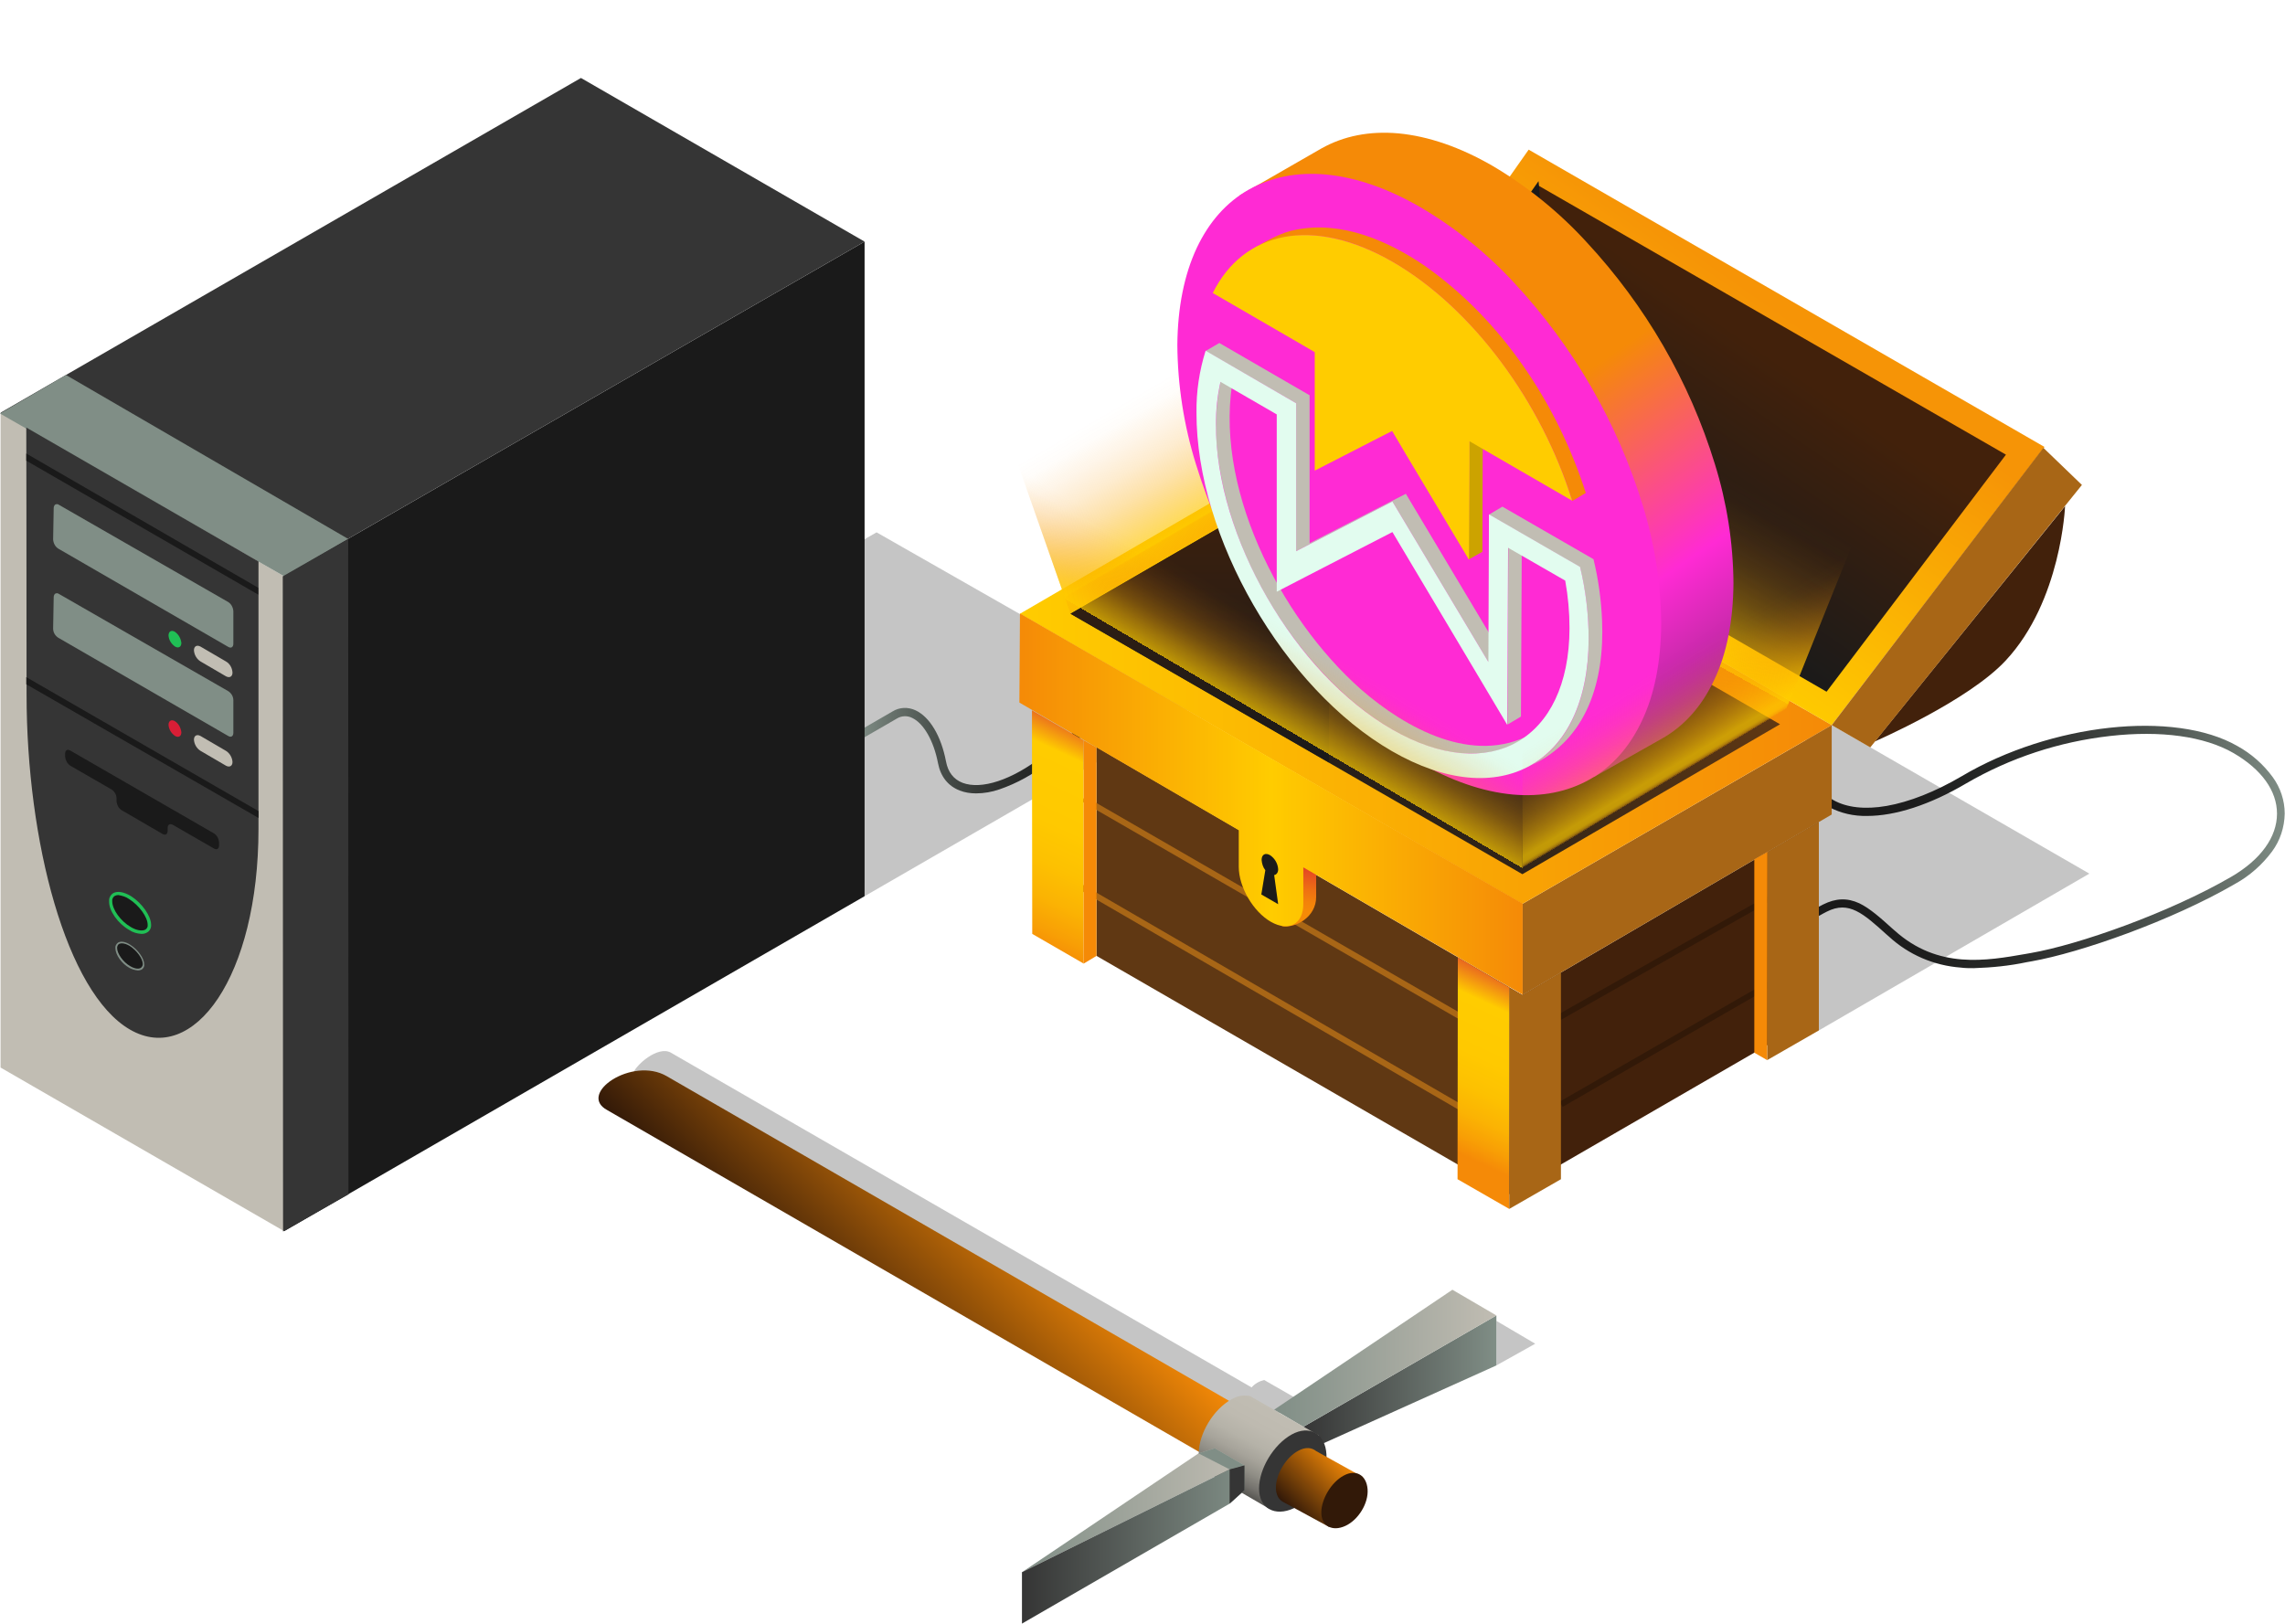 <svg id="eddlx5nvdxgr1" xmlns="http://www.w3.org/2000/svg" xmlns:xlink="http://www.w3.org/1999/xlink" viewBox="0 0 800 568.5" shape-rendering="geometricPrecision" text-rendering="geometricPrecision" width="800" height="568.5"><style><![CDATA[#eddlx5nvdxgr66 {animation: eddlx5nvdxgr66_c_o 4000ms linear infinite normal forwards}@keyframes eddlx5nvdxgr66_c_o { 0% {opacity: 1} 50% {opacity: 0.5} 100% {opacity: 1} }#eddlx5nvdxgr68_to {animation: eddlx5nvdxgr68_to__to 4000ms linear infinite normal forwards}@keyframes eddlx5nvdxgr68_to__to { 0% {transform: translate(509.55px,162.45px)} 50% {transform: translate(509.55px,117.275px);animation-timing-function: cubic-bezier(0,0,0.58,1)} 100% {transform: translate(509.55px,162.45px)} }#eddlx5nvdxgr80 {animation: eddlx5nvdxgr80_c_o 4000ms linear infinite normal forwards}@keyframes eddlx5nvdxgr80_c_o { 0% {opacity: 1} 50% {opacity: 0.5} 100% {opacity: 1} }#eddlx5nvdxgr81 {animation: eddlx5nvdxgr81_c_o 4000ms linear infinite normal forwards}@keyframes eddlx5nvdxgr81_c_o { 0% {opacity: 1} 50% {opacity: 0.5} 100% {opacity: 1} }#eddlx5nvdxgr82 {animation: eddlx5nvdxgr82_c_o 4000ms linear infinite normal forwards}@keyframes eddlx5nvdxgr82_c_o { 0% {opacity: 0} 12.5% {opacity: 1} 15% {opacity: 0} 20% {opacity: 0} 22.5% {opacity: 1} 25% {opacity: 0} 37.5% {opacity: 0} 40% {opacity: 1} 42.5% {opacity: 0} 45% {opacity: 1} 47.5% {opacity: 0} 50% {opacity: 1} 55% {opacity: 1} 57.5% {opacity: 0} 67.5% {opacity: 0} 70% {opacity: 1} 72.5% {opacity: 1} 75% {opacity: 0} 85% {opacity: 0} 87.5% {opacity: 1} 90% {opacity: 0} 92.5% {opacity: 1} 97.5% {opacity: 1} 100% {opacity: 0} }]]></style><defs><linearGradient id="eddlx5nvdxgr5-fill" x1="291.8" y1="468.369" x2="350.818" y2="409.362" spreadMethod="pad" gradientUnits="userSpaceOnUse"><stop id="eddlx5nvdxgr5-fill-0" offset="0%" stop-color="rgb(50,25,8)"/><stop id="eddlx5nvdxgr5-fill-1" offset="100%" stop-color="rgb(245,138,7)"/></linearGradient><linearGradient id="eddlx5nvdxgr6-fill" x1="456.3" y1="482.974" x2="523.93" y2="482.974" spreadMethod="pad" gradientUnits="userSpaceOnUse"><stop id="eddlx5nvdxgr6-fill-0" offset="0%" stop-color="rgb(53,53,53)"/><stop id="eddlx5nvdxgr6-fill-1" offset="100%" stop-color="rgb(128,142,134)"/></linearGradient><linearGradient id="eddlx5nvdxgr7-fill" x1="446.07" y1="475.574" x2="523.93" y2="475.574" spreadMethod="pad" gradientUnits="userSpaceOnUse"><stop id="eddlx5nvdxgr7-fill-0" offset="0%" stop-color="rgb(128,142,134)"/><stop id="eddlx5nvdxgr7-fill-1" offset="100%" stop-color="rgb(193,189,179)"/></linearGradient><linearGradient id="eddlx5nvdxgr8-fill" x1="446.34" y1="492.829" x2="428.42" y2="526.079" spreadMethod="pad" gradientUnits="userSpaceOnUse"><stop id="eddlx5nvdxgr8-fill-0" offset="0%" stop-color="rgb(193,189,179)"/><stop id="eddlx5nvdxgr8-fill-1" offset="23%" stop-color="rgb(190,186,176)"/><stop id="eddlx5nvdxgr8-fill-2" offset="39%" stop-color="rgb(181,178,168)"/><stop id="eddlx5nvdxgr8-fill-3" offset="52%" stop-color="rgb(166,163,154)"/><stop id="eddlx5nvdxgr8-fill-4" offset="64%" stop-color="rgb(144,142,134)"/><stop id="eddlx5nvdxgr8-fill-5" offset="76%" stop-color="rgb(116,114,109)"/><stop id="eddlx5nvdxgr8-fill-6" offset="86%" stop-color="rgb(82,81,77)"/><stop id="eddlx5nvdxgr8-fill-7" offset="96%" stop-color="rgb(42,42,41)"/><stop id="eddlx5nvdxgr8-fill-8" offset="100%" stop-color="rgb(26,26,26)"/></linearGradient><linearGradient id="eddlx5nvdxgr10-fill" x1="452.059" y1="528.997" x2="470.519" y2="510.538" spreadMethod="pad" gradientUnits="userSpaceOnUse"><stop id="eddlx5nvdxgr10-fill-0" offset="0%" stop-color="rgb(50,25,8)"/><stop id="eddlx5nvdxgr10-fill-1" offset="100%" stop-color="rgb(245,138,7)"/></linearGradient><linearGradient id="eddlx5nvdxgr11-fill" x1="357.83" y1="528.809" x2="435.69" y2="528.809" spreadMethod="pad" gradientUnits="userSpaceOnUse"><stop id="eddlx5nvdxgr11-fill-0" offset="0%" stop-color="rgb(128,142,134)"/><stop id="eddlx5nvdxgr11-fill-1" offset="100%" stop-color="rgb(193,189,179)"/></linearGradient><linearGradient id="eddlx5nvdxgr12-fill" x1="357.83" y1="540.794" x2="435.69" y2="540.794" spreadMethod="pad" gradientUnits="userSpaceOnUse"><stop id="eddlx5nvdxgr12-fill-0" offset="0%" stop-color="rgb(53,53,53)"/><stop id="eddlx5nvdxgr12-fill-1" offset="100%" stop-color="rgb(128,142,134)"/></linearGradient><linearGradient id="eddlx5nvdxgr17-fill" x1="300.43" y1="259.114" x2="398.41" y2="259.114" spreadMethod="pad" gradientUnits="userSpaceOnUse"><stop id="eddlx5nvdxgr17-fill-0" offset="0%" stop-color="rgb(128,142,134)"/><stop id="eddlx5nvdxgr17-fill-1" offset="12%" stop-color="rgb(103,113,107)"/><stop id="eddlx5nvdxgr17-fill-2" offset="27%" stop-color="rgb(75,82,78)"/><stop id="eddlx5nvdxgr17-fill-3" offset="43%" stop-color="rgb(54,57,55)"/><stop id="eddlx5nvdxgr17-fill-4" offset="60%" stop-color="rgb(38,40,39)"/><stop id="eddlx5nvdxgr17-fill-5" offset="79%" stop-color="rgb(29,29,29)"/><stop id="eddlx5nvdxgr17-fill-6" offset="100%" stop-color="rgb(26,26,26)"/></linearGradient><linearGradient id="eddlx5nvdxgr37-fill" x1="630.569" y1="296.521" x2="800" y2="296.521" spreadMethod="pad" gradientUnits="userSpaceOnUse"><stop id="eddlx5nvdxgr37-fill-0" offset="0%" stop-color="rgb(26,26,26)"/><stop id="eddlx5nvdxgr37-fill-1" offset="21%" stop-color="rgb(29,29,29)"/><stop id="eddlx5nvdxgr37-fill-2" offset="40%" stop-color="rgb(38,40,39)"/><stop id="eddlx5nvdxgr37-fill-3" offset="57%" stop-color="rgb(54,57,55)"/><stop id="eddlx5nvdxgr37-fill-4" offset="73%" stop-color="rgb(75,82,78)"/><stop id="eddlx5nvdxgr37-fill-5" offset="88%" stop-color="rgb(103,113,107)"/><stop id="eddlx5nvdxgr37-fill-6" offset="100%" stop-color="rgb(128,142,134)"/></linearGradient><linearGradient id="eddlx5nvdxgr48-fill" x1="357.07" y1="234.264" x2="641.31" y2="234.264" spreadMethod="pad" gradientUnits="userSpaceOnUse"><stop id="eddlx5nvdxgr48-fill-0" offset="0%" stop-color="rgb(255,204,0)"/><stop id="eddlx5nvdxgr48-fill-1" offset="100%" stop-color="rgb(245,138,7)"/></linearGradient><linearGradient id="eddlx5nvdxgr49-fill" x1="556.541" y1="202.27" x2="622.561" y2="108.629" spreadMethod="pad" gradientUnits="userSpaceOnUse"><stop id="eddlx5nvdxgr49-fill-0" offset="0%" stop-color="rgb(255,204,0)"/><stop id="eddlx5nvdxgr49-fill-1" offset="100%" stop-color="rgb(246,148,6)"/></linearGradient><linearGradient id="eddlx5nvdxgr51-fill" x1="563.833" y1="193.191" x2="613.713" y2="120.461" spreadMethod="pad" gradientUnits="userSpaceOnUse"><stop id="eddlx5nvdxgr51-fill-0" offset="0%" stop-color="rgb(26,26,26)"/><stop id="eddlx5nvdxgr51-fill-1" offset="100%" stop-color="rgb(66,33,11)"/></linearGradient><linearGradient id="eddlx5nvdxgr52-fill" x1="458.029" y1="298.969" x2="454.879" y2="318.839" spreadMethod="pad" gradientUnits="userSpaceOnUse"><stop id="eddlx5nvdxgr52-fill-0" offset="0%" stop-color="rgb(217,30,54)"/><stop id="eddlx5nvdxgr52-fill-1" offset="0%" stop-color="rgb(218,33,53)"/><stop id="eddlx5nvdxgr52-fill-2" offset="33%" stop-color="rgb(230,78,33)"/><stop id="eddlx5nvdxgr52-fill-3" offset="61%" stop-color="rgb(238,111,19)"/><stop id="eddlx5nvdxgr52-fill-4" offset="84%" stop-color="rgb(243,131,10)"/><stop id="eddlx5nvdxgr52-fill-5" offset="100%" stop-color="rgb(245,138,7)"/></linearGradient><linearGradient id="eddlx5nvdxgr54-fill" x1="446.607" y1="286.682" x2="551.463" y2="181.835" spreadMethod="pad" gradientUnits="userSpaceOnUse"><stop id="eddlx5nvdxgr54-fill-0" offset="0%" stop-color="rgb(26,26,26)"/><stop id="eddlx5nvdxgr54-fill-1" offset="100%" stop-color="rgb(96,56,19)"/></linearGradient><linearGradient id="eddlx5nvdxgr55-fill" x1="420.045" y1="162.479" x2="420.045" y2="267.039" spreadMethod="pad" gradientUnits="userSpaceOnUse"><stop id="eddlx5nvdxgr55-fill-0" offset="0%" stop-color="rgb(66,33,11)"/><stop id="eddlx5nvdxgr55-fill-1" offset="100%" stop-color="rgb(26,26,26)"/></linearGradient><linearGradient id="eddlx5nvdxgr58-fill" x1="537.656" y1="340.151" x2="508.436" y2="402.812" spreadMethod="pad" gradientUnits="userSpaceOnUse"><stop id="eddlx5nvdxgr58-fill-0" offset="0%" stop-color="rgb(217,30,54)"/><stop id="eddlx5nvdxgr58-fill-1" offset="25%" stop-color="rgb(255,204,0)"/><stop id="eddlx5nvdxgr58-fill-2" offset="51%" stop-color="rgb(255,201,0)"/><stop id="eddlx5nvdxgr58-fill-3" offset="67%" stop-color="rgb(253,193,1)"/><stop id="eddlx5nvdxgr58-fill-4" offset="80%" stop-color="rgb(251,179,3)"/><stop id="eddlx5nvdxgr58-fill-5" offset="91%" stop-color="rgb(248,159,5)"/><stop id="eddlx5nvdxgr58-fill-6" offset="100%" stop-color="rgb(245,138,7)"/></linearGradient><linearGradient id="eddlx5nvdxgr61-fill" x1="389.291" y1="252.469" x2="353.931" y2="328.309" spreadMethod="pad" gradientUnits="userSpaceOnUse"><stop id="eddlx5nvdxgr61-fill-0" offset="0%" stop-color="rgb(217,30,54)"/><stop id="eddlx5nvdxgr61-fill-1" offset="21%" stop-color="rgb(255,204,0)"/><stop id="eddlx5nvdxgr61-fill-2" offset="49%" stop-color="rgb(255,201,0)"/><stop id="eddlx5nvdxgr61-fill-3" offset="65%" stop-color="rgb(253,193,1)"/><stop id="eddlx5nvdxgr61-fill-4" offset="79%" stop-color="rgb(251,179,3)"/><stop id="eddlx5nvdxgr61-fill-5" offset="91%" stop-color="rgb(248,159,5)"/><stop id="eddlx5nvdxgr61-fill-6" offset="100%" stop-color="rgb(245,138,7)"/></linearGradient><linearGradient id="eddlx5nvdxgr64-fill" x1="356.85" y1="281.639" x2="533.08" y2="281.639" spreadMethod="pad" gradientUnits="userSpaceOnUse"><stop id="eddlx5nvdxgr64-fill-0" offset="0%" stop-color="rgb(245,138,7)"/><stop id="eddlx5nvdxgr64-fill-1" offset="50%" stop-color="rgb(255,204,0)"/><stop id="eddlx5nvdxgr64-fill-2" offset="100%" stop-color="rgb(245,138,7)"/></linearGradient><linearGradient id="eddlx5nvdxgr66-fill" x1="440.085" y1="176.472" x2="412.695" y2="129.492" spreadMethod="pad" gradientUnits="userSpaceOnUse"><stop id="eddlx5nvdxgr66-fill-0" offset="0%" stop-color="rgba(245,138,7,0)"/><stop id="eddlx5nvdxgr66-fill-1" offset="0%" stop-color="rgba(245,140,7,0.02)"/><stop id="eddlx5nvdxgr66-fill-2" offset="0%" stop-color="rgba(246,146,6,0.09)"/><stop id="eddlx5nvdxgr66-fill-3" offset="0%" stop-color="rgba(248,156,5,0.19)"/><stop id="eddlx5nvdxgr66-fill-4" offset="0%" stop-color="rgba(250,170,4,0.34)"/><stop id="eddlx5nvdxgr66-fill-5" offset="10%" stop-color="rgba(253,188,2,0.53)"/><stop id="eddlx5nvdxgr66-fill-6" offset="11%" stop-color="rgba(255,204,0,0.7)"/><stop id="eddlx5nvdxgr66-fill-7" offset="26%" stop-color="rgba(253,188,2,0.53)"/><stop id="eddlx5nvdxgr66-fill-8" offset="43%" stop-color="rgba(250,170,4,0.34)"/><stop id="eddlx5nvdxgr66-fill-9" offset="60%" stop-color="rgba(248,156,5,0.19)"/><stop id="eddlx5nvdxgr66-fill-10" offset="76%" stop-color="rgba(246,146,6,0.09)"/><stop id="eddlx5nvdxgr66-fill-11" offset="89%" stop-color="rgba(245,140,7,0.02)"/><stop id="eddlx5nvdxgr66-fill-12" offset="100%" stop-color="rgba(245,138,7,0)"/></linearGradient><linearGradient id="eddlx5nvdxgr67-fill" x1="534.059" y1="195.629" x2="562.979" y2="143.438" spreadMethod="pad" gradientUnits="userSpaceOnUse"><stop id="eddlx5nvdxgr67-fill-0" offset="0%" stop-color="rgba(245,138,7,0)"/><stop id="eddlx5nvdxgr67-fill-1" offset="0%" stop-color="rgba(247,154,5,0.17)"/><stop id="eddlx5nvdxgr67-fill-2" offset="0%" stop-color="rgba(250,172,3,0.36)"/><stop id="eddlx5nvdxgr67-fill-3" offset="0%" stop-color="rgba(252,186,2,0.51)"/><stop id="eddlx5nvdxgr67-fill-4" offset="0%" stop-color="rgba(254,196,1,0.61)"/><stop id="eddlx5nvdxgr67-fill-5" offset="0%" stop-color="rgba(255,202,0,0.68)"/><stop id="eddlx5nvdxgr67-fill-6" offset="0%" stop-color="rgba(255,204,0,0.7)"/><stop id="eddlx5nvdxgr67-fill-7" offset="22%" stop-color="rgba(253,188,2,0.53)"/><stop id="eddlx5nvdxgr67-fill-8" offset="40%" stop-color="rgba(250,170,4,0.34)"/><stop id="eddlx5nvdxgr67-fill-9" offset="58%" stop-color="rgba(248,156,5,0.19)"/><stop id="eddlx5nvdxgr67-fill-10" offset="75%" stop-color="rgba(246,146,6,0.09)"/><stop id="eddlx5nvdxgr67-fill-11" offset="89%" stop-color="rgba(245,140,7,0.02)"/><stop id="eddlx5nvdxgr67-fill-12" offset="100%" stop-color="rgba(245,138,7,0)"/></linearGradient><linearGradient id="eddlx5nvdxgr69-fill" x1="534.801" y1="143.743" x2="665.571" y2="337.633" spreadMethod="pad" gradientUnits="userSpaceOnUse"><stop id="eddlx5nvdxgr69-fill-0" offset="0%" stop-color="rgb(245,138,7)"/><stop id="eddlx5nvdxgr69-fill-1" offset="32%" stop-color="rgb(255,42,212)"/><stop id="eddlx5nvdxgr69-fill-2" offset="74%" stop-color="rgb(72,40,74)"/></linearGradient><linearGradient id="eddlx5nvdxgr80-fill" x1="583.381" y1="232.348" x2="601.761" y2="262.918" spreadMethod="pad" gradientUnits="userSpaceOnUse"><stop id="eddlx5nvdxgr80-fill-0" offset="0%" stop-color="rgba(245,138,7,0)"/><stop id="eddlx5nvdxgr80-fill-1" offset="11%" stop-color="rgba(245,140,7,0.02)"/><stop id="eddlx5nvdxgr80-fill-2" offset="25%" stop-color="rgba(246,146,6,0.09)"/><stop id="eddlx5nvdxgr80-fill-3" offset="41%" stop-color="rgba(248,157,5,0.2)"/><stop id="eddlx5nvdxgr80-fill-4" offset="58%" stop-color="rgba(250,171,4,0.35)"/><stop id="eddlx5nvdxgr80-fill-5" offset="76%" stop-color="rgba(253,189,2,0.54)"/><stop id="eddlx5nvdxgr80-fill-6" offset="90%" stop-color="rgba(255,204,0,0.7)"/><stop id="eddlx5nvdxgr80-fill-7" offset="94%" stop-color="rgba(255,203,0,0.69)"/><stop id="eddlx5nvdxgr80-fill-8" offset="95%" stop-color="rgba(255,201,0,0.67)"/><stop id="eddlx5nvdxgr80-fill-9" offset="96%" stop-color="rgba(254,196,1,0.62)"/><stop id="eddlx5nvdxgr80-fill-10" offset="97%" stop-color="rgba(253,190,1,0.55)"/><stop id="eddlx5nvdxgr80-fill-11" offset="98%" stop-color="rgba(252,182,2,0.47)"/><stop id="eddlx5nvdxgr80-fill-12" offset="98%" stop-color="rgba(250,172,3,0.36)"/><stop id="eddlx5nvdxgr80-fill-13" offset="99%" stop-color="rgba(248,160,5,0.23)"/><stop id="eddlx5nvdxgr80-fill-14" offset="99%" stop-color="rgba(246,147,6,0.09)"/><stop id="eddlx5nvdxgr80-fill-15" offset="99%" stop-color="rgba(245,138,7,0)"/></linearGradient><linearGradient id="eddlx5nvdxgr81-fill" x1="434.333" y1="245.88" x2="449.963" y2="219.33" spreadMethod="pad" gradientUnits="userSpaceOnUse"><stop id="eddlx5nvdxgr81-fill-0" offset="0%" stop-color="rgba(245,138,7,0)"/><stop id="eddlx5nvdxgr81-fill-1" offset="0%" stop-color="rgba(248,157,5,0.2)"/><stop id="eddlx5nvdxgr81-fill-2" offset="0%" stop-color="rgba(251,177,3,0.42)"/><stop id="eddlx5nvdxgr81-fill-3" offset="0%" stop-color="rgba(253,192,1,0.57)"/><stop id="eddlx5nvdxgr81-fill-4" offset="0%" stop-color="rgba(255,201,0,0.67)"/><stop id="eddlx5nvdxgr81-fill-5" offset="0%" stop-color="rgba(255,204,0,0.7)"/><stop id="eddlx5nvdxgr81-fill-6" offset="19%" stop-color="rgba(253,188,2,0.53)"/><stop id="eddlx5nvdxgr81-fill-7" offset="38%" stop-color="rgba(250,170,4,0.34)"/><stop id="eddlx5nvdxgr81-fill-8" offset="57%" stop-color="rgba(248,156,5,0.19)"/><stop id="eddlx5nvdxgr81-fill-9" offset="74%" stop-color="rgba(246,146,6,0.09)"/><stop id="eddlx5nvdxgr81-fill-10" offset="89%" stop-color="rgba(245,140,7,0.02)"/><stop id="eddlx5nvdxgr81-fill-11" offset="100%" stop-color="rgba(245,138,7,0)"/></linearGradient></defs><g id="eddlx5nvdxgr2"><polyline id="eddlx5nvdxgr3" points="523.9,462.5 537.5,470.5 523.9,478.1" opacity="0.25" fill="rgb(26,26,26)" stroke="none" stroke-width="1"/><path id="eddlx5nvdxgr4" d="M221.4,376.4C222.3,372.9,230.5,366,234.9,368.6L438.2,485.8C439.3,484.5,440.9,483.6,442.6,483.2L454.6,490.1L434.1,504.3" opacity="0.25" fill="rgb(26,26,26)" stroke="none" stroke-width="1"/><path id="eddlx5nvdxgr5" d="M420,508.5L212.6,388.7C202,383,221.3,369.8,233.4,376.8L434.1,492.7" fill="url(#eddlx5nvdxgr5-fill)" stroke="none" stroke-width="1"/><polygon id="eddlx5nvdxgr6" points="463.5,505.3 523.9,478.1 523.9,460.6 456.3,499.6" fill="url(#eddlx5nvdxgr6-fill)" stroke="none" stroke-width="1"/><polygon id="eddlx5nvdxgr7" points="446.1,493.6 508.5,451.6 523.9,460.6 456.3,499.6" fill="url(#eddlx5nvdxgr7-fill)" stroke="none" stroke-width="1"/><path id="eddlx5nvdxgr8" d="M424.1,516.5C421.4,515.4,419.7,512.8,419.7,508.9C419.7,502,424.8,493.5,431.1,490C433,488.8,435.3,488.4,437.6,488.8L461.7,502.6L444.4,528.3L424.1,516.5Z" fill="url(#eddlx5nvdxgr8-fill)" stroke="none" stroke-width="1"/><path id="eddlx5nvdxgr9" d="M440.8,521.2C440.8,514.3,445.9,505.8,452.2,502.3C458.5,498.8,464,502,464.4,509.2C464.9,516.5,459.7,525,453,528.1C446.3,531.2,440.8,528.1,440.8,521.2Z" fill="rgb(53,53,53)" stroke="none" stroke-width="1"/><path id="eddlx5nvdxgr10" d="M449.6,526.1C447.8,525.3,446.7,523.5,446.7,520.9C446.7,516.2,450.2,510.3,454.5,508C457,506.6,459.2,506.8,460.8,508.1L477.2,517.2L465.4,534.7L449.6,526.1Z" fill="url(#eddlx5nvdxgr10-fill)" stroke="none" stroke-width="1"/><polygon id="eddlx5nvdxgr11" points="425.3,507.1 419.6,508.9 357.8,550.5 430.5,514.5 435.7,513.1" fill="url(#eddlx5nvdxgr11-fill)" stroke="none" stroke-width="1"/><polygon id="eddlx5nvdxgr12" points="357.8,568.5 357.8,550.5 430.5,514.5 435.7,513.1 435.7,521.8 430.5,526.5" fill="url(#eddlx5nvdxgr12-fill)" stroke="none" stroke-width="1"/><polygon id="eddlx5nvdxgr13" points="419.6,508.9 430.5,514.5 435.7,513.1 425.3,507.1" fill="rgb(128,142,134)" stroke="none" stroke-width="1"/><polygon id="eddlx5nvdxgr14" points="430.5,514.5 430.5,526.5 435.7,521.8 435.7,513.1" fill="rgb(53,53,53)" stroke="none" stroke-width="1"/><path id="eddlx5nvdxgr15" d="M462.6,529.6C462.6,524.9,466.1,519,470.4,516.7C474.7,514.3,478.4,516.5,478.8,521.4C479.2,526.3,475.6,532.2,471,534.3C466.4,536.4,462.6,534.3,462.6,529.6Z" fill="rgb(50,25,8)" stroke="none" stroke-width="1"/></g><polyline id="eddlx5nvdxgr16" points="302.7,313.8 415.8,248.5 306.9,186.4 295.2,193.1" opacity="0.25" fill="rgb(26,26,26)" stroke="none" stroke-width="1"/><path id="eddlx5nvdxgr17" d="M341.7,277.8C339.7,277.8,337.8,277.5,336,276.8C331.9,275.2,329.3,271.9,328.4,267.2C326.9,259.4,323.4,253.3,319.4,251.4C317.7,250.5,315.6,250.6,314,251.6L301.9,258.6L300.4,256.1L312.5,249.1C314.9,247.6,317.9,247.5,320.5,248.7C325.5,251,329.5,257.7,331.2,266.6C331.9,270.4,333.9,272.9,337,274.1C343.6,276.6,354.3,273.1,365,264.8L396.6,240.4L398.4,242.7L366.8,267.1C361.8,271.1,356,274.3,349.9,276.4C347.3,277.3,344.5,277.8,341.7,277.8Z" fill="url(#eddlx5nvdxgr17-fill)" stroke="none" stroke-width="1"/><polygon id="eddlx5nvdxgr18" points="99.7,201.4 302.7,84.6 302.7,313.8 99.5,431.1" fill="rgb(26,26,26)" stroke="none" stroke-width="1"/><polygon id="eddlx5nvdxgr19" points="99.7,201.4 0.2,144.5 203.4,27.3 302.7,84.6" fill="rgb(53,53,53)" stroke="none" stroke-width="1"/><polygon id="eddlx5nvdxgr20" points="0.2,144.5 0.2,373.8 99.5,431.1 99.5,201.8" fill="rgb(193,189,179)" stroke="none" stroke-width="1"/><polygon id="eddlx5nvdxgr21" points="99.5,201.8 0,144.8 23.1,131.3 121.9,188.7" fill="rgb(128,142,134)" stroke="none" stroke-width="1"/><polygon id="eddlx5nvdxgr22" points="99,201.8 121.9,188.7 122,418.2 99.1,431.2" fill="rgb(53,53,53)" stroke="none" stroke-width="1"/><path id="eddlx5nvdxgr23" d="M9.2,149.7C9.2,149.7,9.3,191.6,9.3,243.1C9.3,294.6,23.2,347.6,45.5,360.5C67.8,373.4,90.5,341.8,90.5,290.2L90.5,196.6L9.2,149.7Z" fill="rgb(53,53,53)" stroke="none" stroke-width="1"/><path id="eddlx5nvdxgr24" d="M20.7,176.8C20.2,176.4,19.5,176.4,19.1,176.9C18.9,177.2,18.8,177.5,18.8,177.8L18.6,188.9C18.7,190.2,19.3,191.4,20.4,192.1L79.9,226.5C80.9,227.1,81.7,226.6,81.7,225.4L81.7,214C81.6,212.7,81,211.5,79.9,210.8L20.7,176.8Z" fill="rgb(128,142,134)" stroke="none" stroke-width="1"/><path id="eddlx5nvdxgr25" d="M20.7,208C20.2,207.6,19.5,207.6,19.1,208.1C18.9,208.4,18.8,208.7,18.8,209L18.6,220.1C18.6,221.4,19.3,222.6,20.4,223.3L79.9,257.7C80.9,258.3,81.7,257.8,81.7,256.6L81.7,245.2C81.7,243.9,81,242.7,79.9,242L20.7,208Z" fill="rgb(128,142,134)" stroke="none" stroke-width="1"/><path id="eddlx5nvdxgr26" d="M45.5,314.3C41.8,311.9,38.7,312.5,38.7,315.6C38.7,318.7,41.7,323,45.5,325.1C49.3,327.2,52.3,326.7,52.3,323.8C52.3,320.9,49.2,316.7,45.5,314.3Z" fill="rgb(26,26,26)" stroke="none" stroke-width="1"/><path id="eddlx5nvdxgr27" d="M49.5,327C48,326.9,46.5,326.5,45.2,325.6C41.3,323.4,38.1,318.9,38.2,315.6C38.1,314.4,38.7,313.3,39.7,312.7C41.2,311.9,43.4,312.3,45.9,313.8L45.9,313.8C49.8,316.3,52.9,320.8,52.9,323.8C53,324.9,52.4,326,51.5,326.5C50.8,326.9,50.2,327,49.5,327ZM41.4,313.4C41,313.4,40.6,313.5,40.2,313.7C39.5,314.1,39.2,314.9,39.3,315.6C39.3,318.5,42.3,322.6,45.8,324.6C47.8,325.8,49.8,326.1,50.9,325.5C51.5,325.1,51.8,324.5,51.7,323.8C51.7,321.1,48.7,317,45.2,314.8L45.2,314.8C44.1,314,42.7,313.6,41.4,313.4L41.4,313.4Z" fill="rgb(32,191,85)" stroke="none" stroke-width="1"/><path id="eddlx5nvdxgr28" d="M45.5,331C42.9,329.4,40.7,329.8,40.7,331.9C40.7,334,42.8,337,45.4,338.6C48,340.2,50.2,339.7,50.2,337.7C50.2,335.7,48.1,332.7,45.5,331Z" fill="rgb(26,26,26)" stroke="none" stroke-width="1"/><path id="eddlx5nvdxgr29" d="M48.3,339.8C47.2,339.7,46.2,339.4,45.3,338.9C42.6,337.4,40.4,334.3,40.4,332C40.3,331.2,40.7,330.5,41.4,330C42.4,329.5,43.9,329.7,45.6,330.8L45.6,330.8C48.3,332.5,50.5,335.6,50.5,337.7C50.6,338.4,50.2,339.1,49.6,339.5C49.2,339.7,48.7,339.8,48.3,339.8ZM42.6,330.3C42.3,330.3,42,330.4,41.7,330.5C41.2,330.8,41,331.4,41,331.9C41,333.9,43.1,336.9,45.6,338.3C47.1,339.2,48.5,339.4,49.3,338.9C49.7,338.6,50,338.1,50,337.6C50,335.7,47.9,332.8,45.4,331.2L45.4,331.2C44.5,330.7,43.6,330.3,42.6,330.3L42.6,330.3Z" fill="rgb(128,142,134)" stroke="none" stroke-width="1"/><path id="eddlx5nvdxgr30" d="M70.2,226.4C68.9,225.7,67.9,226.3,67.9,227.7C68,229.3,68.9,230.8,70.2,231.6L79.1,236.8C80.4,237.5,81.4,236.9,81.4,235.5C81.3,233.9,80.5,232.4,79.1,231.6L70.2,226.4Z" fill="rgb(193,189,179)" stroke="none" stroke-width="1"/><path id="eddlx5nvdxgr31" d="M70.2,257.7C68.9,257,67.9,257.6,67.9,259C68,260.6,68.9,262.1,70.2,262.9L79.1,268.1C80.4,268.8,81.4,268.2,81.4,266.8C81.3,265.2,80.4,263.7,79.1,262.9L70.2,257.7Z" fill="rgb(193,189,179)" stroke="none" stroke-width="1"/><path id="eddlx5nvdxgr32" d="M61.2,221.2C60,220.5,59,221.1,59,222.5C59.1,224.1,60,225.5,61.3,226.4C62.5,227.1,63.5,226.5,63.5,225.1C63.3,223.5,62.5,222.1,61.2,221.2Z" fill="rgb(32,191,85)" stroke="none" stroke-width="1"/><path id="eddlx5nvdxgr33" d="M61.2,252.5C60,251.8,59,252.4,59,253.8C59.1,255.4,60,256.8,61.3,257.7C62.5,258.4,63.5,257.8,63.5,256.4C63.3,254.8,62.5,253.3,61.2,252.5Z" fill="rgb(217,30,54)" stroke="none" stroke-width="1"/><path id="eddlx5nvdxgr34" d="M24.6,262.8C23.6,262.2,22.8,262.7,22.8,263.9L22.8,264.9C22.9,266.2,23.6,267.4,24.6,268.1L39,276.4C40.1,277.1,40.8,278.3,40.8,279.6L40.8,280.5C40.9,281.8,41.5,283,42.6,283.7L56.9,292C57.9,292.6,58.7,292.1,58.7,290.9L58.7,289.9C58.7,288.7,59.5,288.3,60.5,288.8L74.9,297.1C75.9,297.7,76.7,297.2,76.7,296L76.7,295C76.6,293.7,76,292.5,74.9,291.8L24.6,262.8Z" fill="rgb(26,26,26)" stroke="none" stroke-width="1"/><polygon id="eddlx5nvdxgr35" points="90.4,208.2 9.2,161.3 9.2,158.8 90.4,205.8" fill="rgb(26,26,26)" stroke="none" stroke-width="1"/><polygon id="eddlx5nvdxgr36" points="90.5,286.4 9.2,239.6 9.2,237.1 90.5,284" fill="rgb(26,26,26)" stroke="none" stroke-width="1"/><path id="eddlx5nvdxgr37" d="M691,339C689.5,339,688,339,686.5,338.8C677.1,338.1,668.2,334.3,661.3,327.9L660.6,327.3C652.3,319.8,647.3,315.3,639.6,319.2C637.8,320.1,636.1,321.1,634.5,322.2L632.9,319.8C634.7,318.7,636.5,317.6,638.3,316.7C642.7,314.5,646.7,314.3,651,316.3C654.7,318.1,658.4,321.4,662.6,325.2L663.3,325.8C678.5,339.5,695.5,336.4,709.3,334L711,333.7C727.7,330.8,759.3,319.7,781.2,307C791.5,301,797.2,293.1,797.2,284.9C797.2,276.9,791.8,269.4,782,263.7C771.8,257.8,756.5,255.7,738.8,257.7C721,259.7,703.9,265.3,688.4,274.3C675.7,281.8,663.6,285.7,653.7,285.7C649.1,285.8,644.5,284.8,640.4,282.6C633.9,278.9,630.5,272.2,630.5,263.2L633.4,263.2C633.4,271.1,636.3,276.9,641.8,280.1C646.5,282.8,653,283.5,660.5,282.2C668.5,280.8,677.6,277.2,686.8,271.8C718,253.3,761.3,248.6,783.3,261.2C788.2,263.9,792.4,267.6,795.7,272.1C798.4,275.8,799.9,280.3,799.9,284.9C799.8,289.7,798.3,294.3,795.5,298.1C792,302.8,787.6,306.7,782.5,309.5C760.3,322.4,728.3,333.6,711.3,336.6L709.6,336.9C703.5,338.2,697.3,338.8,691,339Z" fill="url(#eddlx5nvdxgr37-fill)" stroke="none" stroke-width="1"/><rect id="eddlx5nvdxgr38" width="800" height="552.8" rx="0" ry="0" transform="matrix(1 0 0 1 0 15.7)" fill="none" stroke="none" stroke-width="1"/><g id="eddlx5nvdxgr39"><polyline id="eddlx5nvdxgr40" points="636.8,360.8 731.5,305.9 631.8,248.4" opacity="0.25" fill="rgb(26,26,26)" stroke="none" stroke-width="1"/><polygon id="eddlx5nvdxgr41" points="383.9,261.6 383.9,334.7 528.3,418.1 528.5,345.7" fill="rgb(96,56,19)" stroke="none" stroke-width="1"/><polygon id="eddlx5nvdxgr42" points="528.5,345.8 533,348.4 636.8,287.8 636.3,355.8 528.4,418.2" fill="rgb(66,33,11)" stroke="none" stroke-width="1"/><rect id="eddlx5nvdxgr43" width="101.2" height="2.1" rx="0" ry="0" transform="matrix(0.87 -0.493 0.493 0.87 543.618 356.312)" fill="rgb(50,25,8)" stroke="none" stroke-width="1"/><rect id="eddlx5nvdxgr44" width="2.1" height="153.9" rx="0" ry="0" transform="matrix(0.5 -0.866 0.866 0.5 378.758 280.637)" fill="rgb(168,102,22)" stroke="none" stroke-width="1"/><rect id="eddlx5nvdxgr45" width="96.9" height="2.1" rx="0" ry="0" transform="matrix(0.866 -0.499 0.499 0.866 546.044 385.748)" fill="rgb(50,25,8)" stroke="none" stroke-width="1"/><rect id="eddlx5nvdxgr46" width="2.1" height="157.5" rx="0" ry="0" transform="matrix(0.502 -0.865 0.865 0.502 375.9 310.348)" fill="rgb(168,102,22)" stroke="none" stroke-width="1"/><polygon id="eddlx5nvdxgr47" points="641.3,253.9 533,316.5 533,348.4 641.3,285.2" fill="rgb(168,102,22)" stroke="none" stroke-width="1"/><polygon id="eddlx5nvdxgr48" points="465.2,152 357.1,214.9 533,316.5 641.3,253.9" fill="url(#eddlx5nvdxgr48-fill)" stroke="none" stroke-width="1"/><polygon id="eddlx5nvdxgr49" points="535.2,52.4 465.2,152 641.3,253.9 715.8,156.5" fill="url(#eddlx5nvdxgr49-fill)" stroke="none" stroke-width="1"/><path id="eddlx5nvdxgr50" d="M702.2,231.3C689,245.5,656.4,259.6,656.4,259.6L723,177.2C723,177.2,721.7,210.4,702.2,231.3Z" fill="rgb(66,33,11)" stroke="none" stroke-width="1"/><polygon id="eddlx5nvdxgr51" points="478.7,149.4 639.5,242.2 702.3,159.2 538.3,64.8" fill="url(#eddlx5nvdxgr51-fill)" stroke="none" stroke-width="1"/><path id="eddlx5nvdxgr52" d="M448.8,324.3C453.6,325.1,460.8,321.1,460.8,314.1L460.8,304.9L454.4,302.4" fill="url(#eddlx5nvdxgr52-fill)" stroke="none" stroke-width="1"/><path id="eddlx5nvdxgr53" d="M522.3,132.2C501.2,151.8,478.7,149.4,478.7,149.4L538.3,64.8C538.3,64.8,543.5,112.7,522.3,132.2Z" fill="rgb(26,26,26)" stroke="rgb(26,26,26)" stroke-width="1" stroke-miterlimit="10"/><polygon id="eddlx5nvdxgr54" points="465.3,162.5 374.8,214.9 533,306.1 623.2,253.6" fill="url(#eddlx5nvdxgr54-fill)" stroke="none" stroke-width="1"/><polygon id="eddlx5nvdxgr55" points="465.3,162.5 465.3,267 374.8,214.9" fill="url(#eddlx5nvdxgr55-fill)" stroke="none" stroke-width="1"/><polygon id="eddlx5nvdxgr56" points="715.4,156.8 728.9,169.8 654.8,261.7 641.3,253.9" fill="rgb(168,102,22)" stroke="none" stroke-width="1"/><line id="eddlx5nvdxgr57" x1="357.1" y1="214.9" x2="533" y2="316.5" fill="none" stroke="none" stroke-width="1"/><polygon id="eddlx5nvdxgr58" points="510.4,335.2 510.3,412.9 528.4,423.3 528.5,345.8" fill="url(#eddlx5nvdxgr58-fill)" stroke="none" stroke-width="1"/><polygon id="eddlx5nvdxgr59" points="546.5,412.9 528.4,423.3 528.5,345.8 533,348.4 546.5,340.5" fill="rgb(168,102,22)" stroke="none" stroke-width="1"/><polygon id="eddlx5nvdxgr60" points="618.7,371.2 618.8,298.3 636.8,287.8 636.8,360.8" fill="rgb(168,102,22)" stroke="none" stroke-width="1"/><polygon id="eddlx5nvdxgr61" points="361.3,248.7 361.4,327 379.4,337.4 379.4,259.2" fill="url(#eddlx5nvdxgr61-fill)" stroke="none" stroke-width="1"/><polygon id="eddlx5nvdxgr62" points="379.4,337.4 383.9,334.7 383.9,261.7 379.4,259.2" fill="rgb(245,138,7)" stroke="none" stroke-width="1"/><polygon id="eddlx5nvdxgr63" points="614.2,368.6 618.7,371.2 618.8,298.3 614.2,300.9" fill="rgb(245,138,7)" stroke="none" stroke-width="1"/><path id="eddlx5nvdxgr64" d="M433.7,290.7L433.7,303.5C433.7,310.6,438.8,319.3,445,322.8C451.2,326.3,456.3,323.6,456.3,316.5L456.3,303.7L533.1,348.3L533.1,316.4L357.1,214.8L356.9,246L433.7,290.7Z" fill="url(#eddlx5nvdxgr64-fill)" stroke="none" stroke-width="1"/><path id="eddlx5nvdxgr65" d="M446.1,306.4C446.9,306.3,447.5,305.5,447.5,304.4L447.5,304.4C447.4,302.4,446.3,300.5,444.6,299.4C443,298.5,441.7,299.2,441.7,301.1C441.8,302.4,442.2,303.7,443,304.7L443,304.7L441.6,313.2L447.5,316.6L446.1,306.4L446.1,306.4Z" fill="rgb(26,26,26)" stroke="none" stroke-width="1"/><polygon id="eddlx5nvdxgr66" points="353.7,154.9 474.2,84.7 465.3,162.5 374.8,214.9" fill="url(#eddlx5nvdxgr66-fill)" stroke="none" stroke-width="1"/><polygon id="eddlx5nvdxgr67" points="474.2,84.7 465.3,162.5 623.2,253.6 650.3,186.2" fill="url(#eddlx5nvdxgr67-fill)" stroke="none" stroke-width="1"/><g id="eddlx5nvdxgr68_to" transform="translate(509.55,162.45)"><g id="eddlx5nvdxgr68" transform="translate(-509.55,-162.45)"><path id="eddlx5nvdxgr69" d="M522.6,58.1C511.2,51.5,500.1,47.7,489.6,46.7C479.5,45.8,470.4,47.6,462.6,52L433.9,68.5L558,272.1L581.9,258.6C589.7,254.2,595.8,247.3,600.1,238.2C604.6,228.8,606.8,217.3,606.9,204.2C606.8,190.1,604.6,176,600.4,162.5C591.5,133.5,576.1,107,555.5,84.8C545.9,74.3,534.8,65.3,522.6,58.1" fill="url(#eddlx5nvdxgr69-fill)" stroke="none" stroke-width="1"/><path id="eddlx5nvdxgr70" d="M497.2,72.5C485.8,65.9,474.7,62.1,464.2,61.1C454.1,60.2,445,62,437.2,66.4C429.4,70.8,423.3,77.7,419,86.8C414.6,96.2,412.3,107.7,412.2,120.8C412.3,134.9,414.5,149,418.7,162.5C427.6,191.5,443,218,463.6,240.2C473.2,250.6,484.4,259.6,496.6,266.8C508,273.4,519.1,277.2,529.6,278.2C539.7,279.1,548.8,277.3,556.6,272.9C564.4,268.5,570.5,261.6,574.8,252.5C579.3,243.1,581.5,231.6,581.6,218.5C581.5,204.4,579.3,190.3,575.1,176.8C566.2,147.8,550.8,121.3,530.2,99.1C520.6,88.7,509.5,79.7,497.2,72.5" fill="rgb(255,42,212)" stroke="none" stroke-width="1"/><path id="eddlx5nvdxgr71" d="M426.3,159C425.2,150.6,425.6,142,427.3,133.7L432,131C424.2,169.5,448,216.2,476.5,241.4C492.1,255,515.8,268.1,536.2,257C531.7,259.7,526.7,262.7,521.4,263.4C503.5,266.2,486.4,256.4,473.2,245.3C448.4,223.8,430.3,191.5,426.3,159Z" fill="rgb(193,189,179)" stroke="none" stroke-width="1"/><polygon id="eddlx5nvdxgr72" points="521.1,231.8 487.5,175.6 453.8,193 453.8,141.2 422.1,122.9 426.9,120.1 458.5,138.4 458.5,190.2 492.2,172.9 525.8,229.1" fill="rgb(193,189,179)" stroke="none" stroke-width="1"/><path id="eddlx5nvdxgr73" d="M532.8,189C532.7,201.6,532.6,238.9,532.5,250.9L527.8,253.7L527.9,235.7L528.1,191.7L532.8,189Z" fill="rgb(193,189,179)" stroke="none" stroke-width="1"/><path id="eddlx5nvdxgr74" d="M556.2,223.9C556.2,215.4,555.2,206.9,553.2,198.6L553.2,198.6L521.3,180.2L526,177.4L557.9,195.8C559.6,202.8,560.6,210,560.9,217.3C561.8,238.5,555.6,258.9,536.2,267.9C548.5,260.8,556.2,245.5,556.2,223.9Z" fill="rgb(193,189,179)" stroke="none" stroke-width="1"/><path id="eddlx5nvdxgr75" d="M453.8,141.2L453.8,193L487.5,175.6L521.1,231.8L521.3,180.1L553.2,198.5C555.2,206.8,556.2,215.3,556.2,223.8C556.1,267.4,525.2,284.9,487.3,263C449.4,241.1,418.8,188,418.9,144.5C418.8,137.1,419.9,129.8,422.1,122.8L453.8,141.2ZM487.4,255.4C521.5,275.1,549.4,259.2,549.5,220C549.5,214.4,549,208.8,548,203.3C544.1,201.1,538,197.5,528,191.8L527.8,235.8L527.7,253.8L516.4,234.8L487.5,186.3L458.4,201.3L447,207.2L447,145.1L427.3,133.7C426.2,138.6,425.7,143.6,425.7,148.6C425.6,187.8,453.2,235.7,487.4,255.4" fill="rgb(226,252,239)" stroke="none" stroke-width="1"/><polygon id="eddlx5nvdxgr76" points="514.4,154.5 519.2,151.8 519.1,159.5 519,193.2 514.2,195.9 514.4,162.2" fill="rgb(204,163,0)" stroke="none" stroke-width="1"/><path id="eddlx5nvdxgr77" d="M512.6,111.5C494.9,93.3,464.3,73,438.9,87C443.5,84.3,448.6,81.3,453.9,80.4C469.9,77.3,486,84.3,499,93.2C525.9,112.2,545.2,141.4,555.2,172.6L550.5,175.4C542.9,151.4,529.9,129.5,512.6,111.5Z" fill="rgb(245,138,7)" stroke="none" stroke-width="1"/><path id="eddlx5nvdxgr78" d="M487.6,91.7C459.5,75.5,435.3,81,424.6,102.6L453.6,119.4L460.3,123.3L460.3,164.8L482.7,153.3L487.4,150.9L492,158.7L514.3,196L514.5,162.3L514.5,154.5L521.2,158.4L550.4,175.3C539.9,141.3,515.8,108,487.6,91.7Z" fill="rgb(255,204,0)" stroke="none" stroke-width="1"/></g></g><g id="eddlx5nvdxgr79"><polygon id="eddlx5nvdxgr80" points="533,306.1 533,254.8 650.3,186.2 623.2,253.6" fill="url(#eddlx5nvdxgr80-fill)" stroke="none" stroke-width="1"/><polygon id="eddlx5nvdxgr81" points="533,254.8 353.7,154.9 374.8,214.9 533,306.1" fill="url(#eddlx5nvdxgr81-fill)" stroke="none" stroke-width="1"/></g></g><path id="eddlx5nvdxgr82" d="M48.3,339.8C47.2,339.7,46.2,339.4,45.3,338.9C42.6,337.4,40.4,334.3,40.4,332C40.3,331.2,40.7,330.5,41.4,330C42.4,329.5,43.9,329.7,45.6,330.8L45.6,330.8C48.3,332.5,50.5,335.6,50.5,337.7C50.6,338.4,50.2,339.1,49.6,339.5C49.2,339.7,48.7,339.8,48.3,339.8ZM42.6,330.3C42.3,330.3,42,330.4,41.7,330.5C41.2,330.8,41,331.4,41,331.9C41,333.9,43.1,336.9,45.6,338.3C47.1,339.2,48.5,339.4,49.3,338.9C49.7,338.6,50,338.1,50,337.6C50,335.7,47.9,332.8,45.4,331.2L45.4,331.2C44.5,330.7,43.6,330.3,42.6,330.3L42.6,330.3Z" opacity="0" fill="rgb(32,191,85)" stroke="none" stroke-width="1"/></svg>